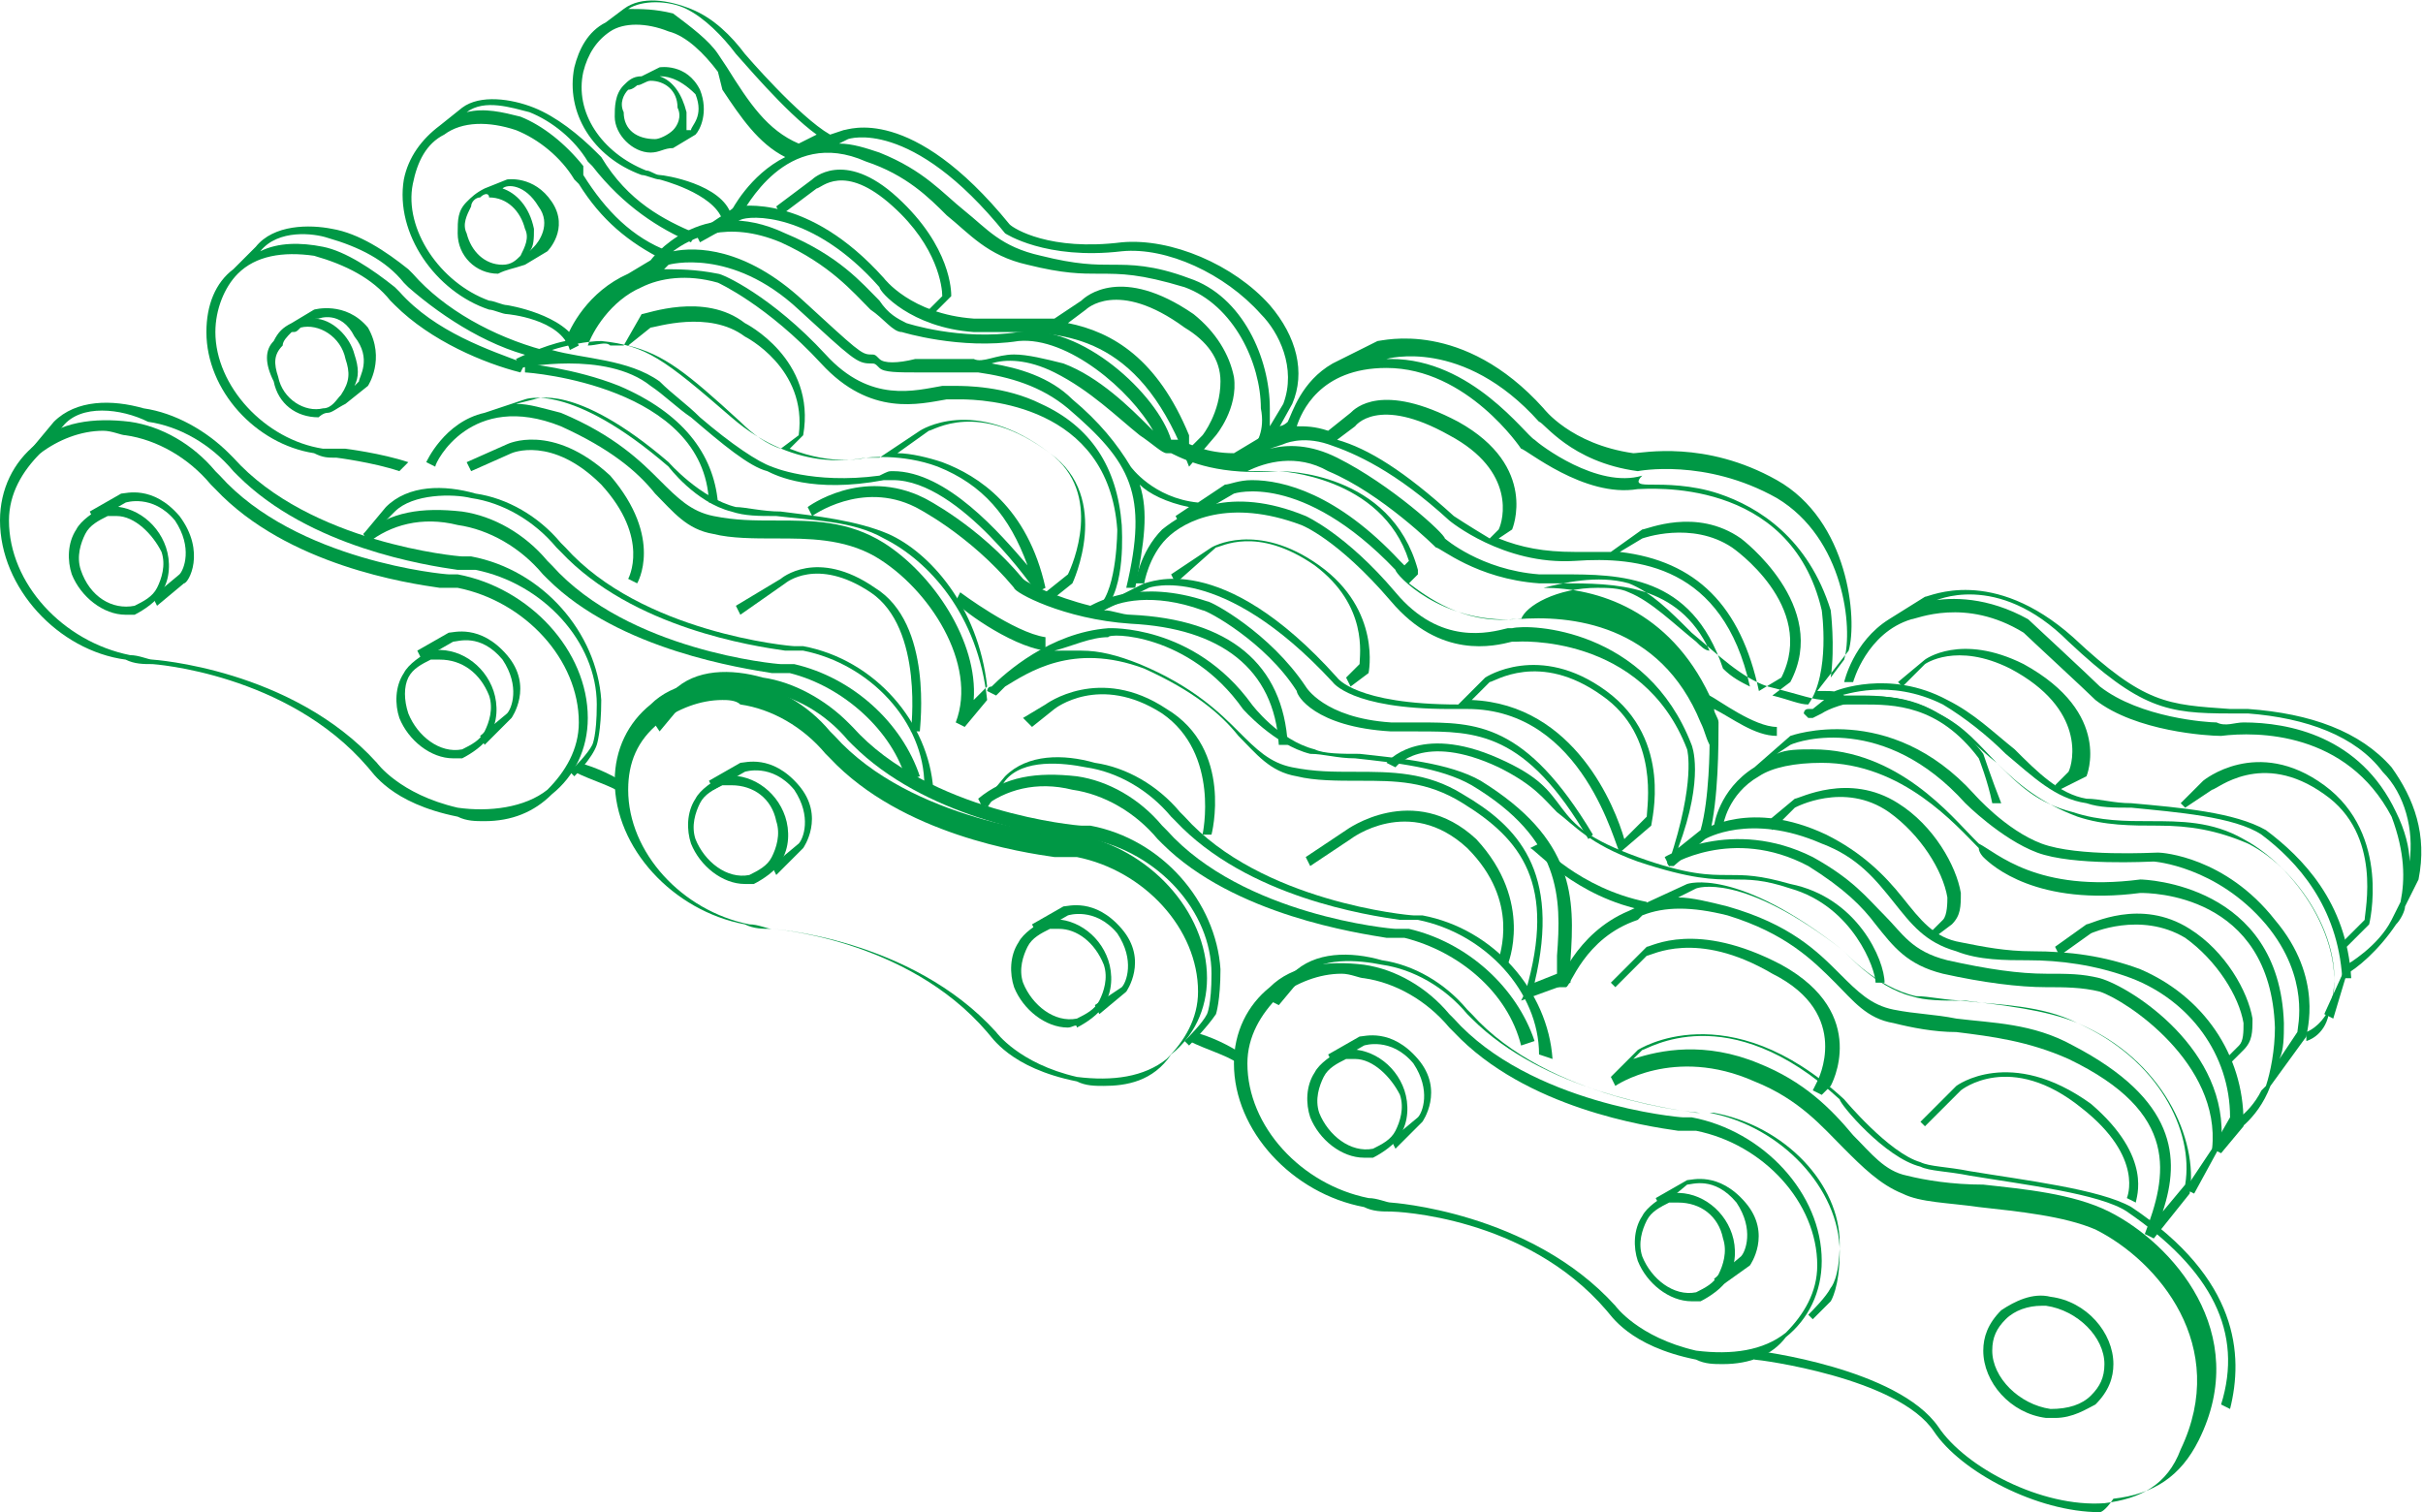 <?xml version="1.0" encoding="utf-8"?>
<!-- Generator: Adobe Illustrator 26.3.1, SVG Export Plug-In . SVG Version: 6.00 Build 0)  -->
<svg version="1.1" id="Livello_1" xmlns="http://www.w3.org/2000/svg" xmlns:xlink="http://www.w3.org/1999/xlink" x="0px" y="0px"
	 viewBox="0 0 54 33.7" style="enable-background:new 0 0 54 33.7;" xml:space="preserve">
<style type="text/css">
	.st0{fill:#009845;}
</style>
<path class="st0" d="M38.4,30.4c-0.2,0-0.4,0-0.6-0.1c-1.5-0.3-1.9-1-2-1.1C34,27.1,31.1,27,31,27c-0.2,0-0.4,0-0.6-0.1
	c-1.6-0.3-2.9-1.7-2.9-3.2c0-0.7,0.3-1.3,0.8-1.7c0.5-0.5,1.3-0.6,2.1-0.5c0.7,0.1,1.4,0.5,1.9,1.1l0,0l0.1,0.1
	c1.7,1.9,5,2.2,5.1,2.2l0.1,0l0,0c0,0,0.1,0,0.1,0c1.6,0.3,2.9,1.7,2.9,3.2c0,0.7-0.3,1.3-0.8,1.7C39.5,30.2,39,30.4,38.4,30.4z
	 M29.9,21.7c-0.5,0-1,0.2-1.4,0.5c-0.4,0.4-0.7,0.9-0.7,1.5c0,1.4,1.2,2.7,2.7,3c0.2,0,0.4,0.1,0.5,0.1c0,0,3.1,0.2,5,2.3
	c0,0,0.5,0.7,1.8,1c0.8,0.1,1.5,0,2-0.4c0.4-0.4,0.7-0.9,0.7-1.5c0-1.4-1.2-2.7-2.7-3c-0.1,0-0.2,0-0.3,0l-0.1,0l0,0
	c-0.7-0.1-3.4-0.5-5-2.2l0,0l-0.1-0.1c-0.5-0.6-1.2-1-1.9-1.1C30.3,21.8,30.1,21.7,29.9,21.7z"/>
<path class="st0" d="M40.4,29.4l-0.1-0.1c0.1-0.1,0.4-0.4,0.5-0.6l0,0l0,0c0,0,0.2-0.2,0.2-1c0-1.3-1.2-2.6-2.8-2.9
	c-0.1,0-0.2,0-0.3,0l-0.1,0l0,0c-0.7-0.1-3.4-0.5-5-2.1l0,0l-0.1-0.1c-0.5-0.6-1.2-1-1.9-1.1c-0.5-0.1-1.4-0.2-1.8,0.3l-0.5,0.6
	l-0.2-0.1l0.5-0.6c0.5-0.5,1.3-0.5,2-0.3c0.7,0.1,1.4,0.5,1.9,1.1l0,0l0.1,0.1c1.7,1.9,5,2.2,5.1,2.2l0.1,0l0,0c0,0,0.1,0,0.1,0
	c1.6,0.3,2.9,1.7,2.9,3.1c0,0.8-0.2,1.1-0.2,1.1C40.8,29,40.4,29.4,40.4,29.4z"/>
<path class="st0" d="M30.4,25.8c-0.5,0-1-0.4-1.2-0.9c-0.1-0.3-0.1-0.7,0.1-1c0.1-0.2,0.4-0.4,0.6-0.5c0.6-0.1,1.2,0.3,1.4,0.9
	c0.1,0.3,0.1,0.7-0.1,1c-0.1,0.2-0.4,0.4-0.6,0.5C30.6,25.8,30.5,25.8,30.4,25.8z M30.2,23.6c-0.1,0-0.1,0-0.2,0
	c-0.2,0.1-0.4,0.2-0.5,0.4c-0.1,0.2-0.2,0.5-0.1,0.8c0.2,0.5,0.7,0.9,1.2,0.8c0.2-0.1,0.4-0.2,0.5-0.4c0.1-0.2,0.2-0.5,0.1-0.8
	C31,24,30.6,23.6,30.2,23.6z"/>
<path class="st0" d="M31.1,25.6L31,25.4l0.6-0.5c0.1-0.1,0.3-0.6-0.1-1.2c-0.5-0.6-1.1-0.4-1.1-0.4l-0.7,0.4l-0.1-0.2l0.7-0.4
	c0.1,0,0.7-0.2,1.3,0.5c0.6,0.7,0.1,1.4,0.1,1.4l0,0L31.1,25.6z"/>
<path class="st0" d="M37.7,29c-0.5,0-1-0.4-1.2-0.9c-0.1-0.3-0.1-0.7,0.1-1c0.1-0.2,0.4-0.4,0.6-0.5c0.6-0.1,1.2,0.3,1.4,0.9
	c0.1,0.3,0.1,0.7-0.1,1c-0.1,0.2-0.4,0.4-0.6,0.5C37.8,29,37.7,29,37.7,29z M37.4,26.8c-0.1,0-0.1,0-0.2,0c-0.2,0.1-0.4,0.2-0.5,0.4
	c-0.1,0.2-0.2,0.5-0.1,0.8c0.2,0.5,0.7,0.9,1.2,0.8l0,0c0.2-0.1,0.4-0.2,0.5-0.4c0.1-0.2,0.2-0.5,0.1-0.8
	C38.3,27.1,37.9,26.8,37.4,26.8z"/>
<path class="st0" d="M38.3,28.7l-0.1-0.2l0.6-0.5c0.1-0.1,0.3-0.6-0.1-1.2c-0.5-0.6-1-0.4-1.1-0.4L37,26.9l-0.1-0.2l0.7-0.4
	c0.1,0,0.7-0.2,1.3,0.5c0.6,0.7,0.1,1.4,0.1,1.4l0,0L38.3,28.7z"/>
<path class="st0" d="M24.6,24.2c-0.2,0-0.4,0-0.6-0.1c-1.5-0.3-1.9-1-2-1.1c-1.8-2.1-4.8-2.3-4.8-2.3c-0.2,0-0.4,0-0.6-0.1
	c-1.6-0.3-2.9-1.7-2.9-3.2c0-0.7,0.3-1.3,0.8-1.7c0.5-0.5,1.3-0.6,2.1-0.5c0.7,0.1,1.4,0.5,1.9,1.1l0,0l0.1,0.1
	c1.7,1.9,5,2.2,5.1,2.2l0.2,0l0,0c0,0,0.1,0,0.1,0c1.6,0.3,2.9,1.7,2.9,3.2c0,0.7-0.3,1.3-0.8,1.7C25.7,24.1,25.1,24.2,24.6,24.2z
	 M16.1,15.6c-0.5,0-1,0.2-1.4,0.5C14.2,16.5,14,17,14,17.6c0,1.4,1.2,2.7,2.7,3c0.2,0,0.4,0.1,0.5,0.1c0,0,3.1,0.2,5,2.3
	c0,0,0.5,0.7,1.8,1c0.8,0.1,1.5,0,2-0.4c0.4-0.4,0.7-0.9,0.7-1.5c0-1.4-1.2-2.7-2.7-3c-0.1,0-0.2,0-0.3,0l-0.2,0l0,0
	c-0.7-0.1-3.4-0.5-5-2.2l0,0l-0.1-0.1c-0.5-0.6-1.2-1-1.9-1.1C16.4,15.6,16.2,15.6,16.1,15.6z"/>
<path class="st0" d="M26.5,23.3l-0.1-0.1c0.1-0.1,0.4-0.4,0.5-0.6l0,0c0,0,0,0,0,0c0,0,0.1-0.2,0.1-0.9c0-1.4-1.2-2.7-2.7-3
	c-0.1,0-0.2,0-0.3,0l-0.1,0l0,0c-0.7-0.1-3.3-0.5-4.9-2.1l0,0l-0.1-0.1c-0.5-0.6-1.2-1-1.9-1.1c-0.5-0.1-1.4-0.2-1.8,0.3l-0.5,0.6
	L14.5,16l0.5-0.6c0.5-0.5,1.3-0.5,2-0.3c0.7,0.1,1.4,0.5,1.9,1l0,0l0.1,0.1c1.7,1.9,5,2.2,5.1,2.2l0.1,0l0,0c0,0,0.1,0,0.1,0
	c1.6,0.3,2.8,1.7,2.9,3.2c0,0.7-0.1,1-0.1,1C26.9,22.9,26.5,23.3,26.5,23.3z"/>
<path class="st0" d="M16.6,19.7c-0.5,0-1-0.4-1.2-0.9c-0.1-0.3-0.1-0.7,0.1-1c0.1-0.2,0.4-0.4,0.6-0.5c0.6-0.1,1.2,0.3,1.4,0.9
	c0.1,0.3,0.1,0.7-0.1,1c-0.1,0.2-0.4,0.4-0.6,0.5l0,0C16.7,19.7,16.7,19.7,16.6,19.7z M16.3,17.5c-0.1,0-0.1,0-0.2,0
	c-0.2,0.1-0.4,0.2-0.5,0.4c-0.1,0.2-0.2,0.5-0.1,0.8c0.2,0.5,0.7,0.9,1.2,0.8c0.2-0.1,0.4-0.2,0.5-0.4c0.1-0.2,0.2-0.5,0.1-0.8
	C17.2,17.8,16.8,17.5,16.3,17.5z"/>
<path class="st0" d="M17.3,19.5l-0.1-0.2l0.6-0.5c0.1-0.1,0.3-0.6-0.1-1.2c-0.5-0.6-1.1-0.4-1.1-0.4l-0.7,0.4l-0.1-0.2l0.7-0.4
	c0.1,0,0.7-0.2,1.3,0.5c0.6,0.7,0.1,1.4,0.1,1.4l0,0L17.3,19.5z"/>
<path class="st0" d="M23.8,22.9c-0.5,0-1-0.4-1.2-0.9c-0.1-0.3-0.1-0.7,0.1-1c0.1-0.2,0.4-0.4,0.6-0.5c0.6-0.1,1.2,0.3,1.4,0.9
	c0.1,0.3,0.1,0.7-0.1,1c-0.1,0.2-0.4,0.4-0.6,0.5l0,0C24,22.8,23.9,22.9,23.8,22.9z M23.6,20.7c-0.1,0-0.1,0-0.2,0
	c-0.2,0.1-0.4,0.2-0.5,0.4c-0.1,0.2-0.2,0.5-0.1,0.8c0.2,0.5,0.7,0.9,1.2,0.8l0,0c0.2-0.1,0.4-0.2,0.5-0.4c0.1-0.2,0.2-0.5,0.1-0.8
	C24.4,21,24,20.7,23.6,20.7z"/>
<path class="st0" d="M24.5,22.6l-0.1-0.2L25,22c0.1-0.1,0.3-0.6-0.1-1.2c-0.5-0.6-1.1-0.4-1.1-0.4l-0.7,0.4l-0.1-0.2l0.7-0.4
	c0.1,0,0.7-0.2,1.3,0.5c0.6,0.7,0.1,1.4,0.1,1.4l0,0L24.5,22.6z"/>
<path class="st0" d="M10.8,18.3c-0.2,0-0.4,0-0.6-0.1c-1.5-0.3-1.9-1-2-1.1c-1.8-2.1-4.8-2.3-4.8-2.3c-0.2,0-0.4,0-0.6-0.1
	C1.3,14.5,0,13.1,0,11.6c0-0.7,0.3-1.3,0.8-1.7c0.5-0.5,1.3-0.6,2.1-0.5c0.7,0.1,1.4,0.5,1.9,1.1l0,0l0.1,0.1c1.7,1.9,5,2.2,5.1,2.2
	l0.1,0l0,0c0,0,0.1,0,0.1,0c1.6,0.3,2.9,1.7,2.9,3.2c0,0.7-0.3,1.3-0.8,1.7C11.9,18.1,11.4,18.3,10.8,18.3z M2.3,9.6
	c-0.5,0-1,0.2-1.4,0.5c-0.4,0.4-0.7,0.9-0.7,1.5c0,1.4,1.2,2.7,2.7,3c0.2,0,0.4,0.1,0.5,0.1c0,0,3.1,0.2,5,2.3c0,0,0.5,0.7,1.8,1
	c0.7,0.1,1.5,0,2-0.4c0.4-0.4,0.7-0.9,0.7-1.5c0-1.4-1.2-2.7-2.7-3c-0.1,0-0.2,0-0.3,0l-0.1,0l0,0c-0.7-0.1-3.4-0.5-5-2.2l0,0
	l-0.1-0.1c-0.5-0.6-1.2-1-1.9-1.1C2.7,9.7,2.5,9.6,2.3,9.6z"/>
<path class="st0" d="M12.8,17.3l-0.1-0.1c0.1-0.1,0.4-0.4,0.5-0.6l0,0c0,0,0,0,0,0c0,0,0.1-0.2,0.1-0.9c0-1.4-1.2-2.7-2.7-3
	c-0.1,0-0.2,0-0.3,0l-0.1,0l0,0c-0.7-0.1-3.3-0.5-4.9-2.1l0,0l-0.1-0.1c-0.5-0.6-1.2-1-1.9-1.1C2.7,9.1,1.8,9,1.4,9.5l-0.5,0.6
	L0.7,10l0.5-0.6c0.5-0.5,1.3-0.5,2-0.3c0.7,0.1,1.4,0.5,1.9,1l0,0l0.1,0.1c1.7,1.9,5,2.2,5.1,2.2l0.1,0l0,0c0,0,0.1,0,0.1,0
	c1.6,0.3,2.8,1.7,2.9,3.2c0,0.7-0.1,1-0.1,1C13.2,16.9,12.8,17.3,12.8,17.3z"/>
<path class="st0" d="M2.8,13.7c-0.5,0-1-0.4-1.2-0.9c-0.1-0.3-0.1-0.7,0.1-1c0.1-0.2,0.4-0.4,0.6-0.5c0.6-0.1,1.2,0.3,1.4,0.9
	c0.1,0.3,0.1,0.7-0.1,1c-0.1,0.2-0.4,0.4-0.6,0.5C3,13.7,2.9,13.7,2.8,13.7z M2.6,11.5c-0.1,0-0.1,0-0.2,0c-0.2,0.1-0.4,0.2-0.5,0.4
	c-0.1,0.2-0.2,0.5-0.1,0.8C2,13.3,2.5,13.6,3,13.5c0.2-0.1,0.4-0.2,0.5-0.4c0.1-0.2,0.2-0.5,0.1-0.8C3.4,11.9,3,11.5,2.6,11.5z"/>
<path class="st0" d="M3.5,13.5l-0.1-0.2L4,12.8c0.1-0.1,0.3-0.6-0.1-1.2c-0.5-0.6-1.1-0.4-1.1-0.4l-0.7,0.4l-0.1-0.2l0.7-0.4
	c0.1,0,0.7-0.2,1.3,0.5C4.6,12.3,4.2,13,4.1,13l0,0L3.5,13.5z"/>
<path class="st0" d="M10.1,16.9c-0.5,0-1-0.4-1.2-0.9c-0.1-0.3-0.1-0.7,0.1-1c0.1-0.2,0.4-0.4,0.6-0.5c0.6-0.1,1.2,0.3,1.4,0.9
	c0.1,0.3,0.1,0.7-0.1,1c-0.1,0.2-0.4,0.4-0.6,0.5C10.2,16.9,10.1,16.9,10.1,16.9z M9.8,14.7c-0.1,0-0.1,0-0.2,0
	c-0.2,0.1-0.4,0.2-0.5,0.4C9,15.3,9,15.6,9.1,15.9c0.2,0.5,0.7,0.9,1.2,0.8c0.2-0.1,0.4-0.2,0.5-0.4c0.1-0.2,0.2-0.5,0.1-0.8
	C10.7,15,10.3,14.7,9.8,14.7z"/>
<path class="st0" d="M10.8,16.6l-0.1-0.2l0.6-0.5c0.1-0.1,0.3-0.6-0.1-1.2c-0.5-0.6-1-0.4-1.1-0.4l-0.7,0.4l-0.1-0.2l0.7-0.4
	c0.1,0,0.7-0.2,1.3,0.5c0.6,0.7,0.1,1.4,0.1,1.4l0,0L10.8,16.6z"/>
<path class="st0" d="M33.9,23.3c-0.3-1.2-1.4-2.1-2.6-2.4c-0.1,0-0.2,0-0.3,0l-0.1,0l0,0c-0.6-0.1-3.4-0.5-5-2.1l0,0l-0.1-0.1
	c-0.5-0.6-1.2-1-1.9-1.1c-0.8-0.2-1.5,0-2,0.4l-0.1-0.2c0.6-0.5,1.3-0.6,2.2-0.5c0.7,0.1,1.4,0.5,1.9,1.1l0,0l0.1,0.1
	c1.7,1.9,5,2.2,5.1,2.2l0.1,0l0,0c0.1,0,0.1,0,0.2,0c1.3,0.3,2.4,1.3,2.8,2.5L33.9,23.3z"/>
<path class="st0" d="M27.6,23.7c-0.3-0.2-0.7-0.3-1.1-0.5l0.1-0.2c0.4,0.1,0.8,0.3,1.1,0.5L27.6,23.7z"/>
<path class="st0" d="M34.3,23.5c0-1.4-1.2-2.7-2.7-3c-0.1,0-0.2,0-0.3,0l-0.1,0l0,0c-0.7-0.1-3.4-0.5-5-2.2l0,0l-0.1-0.1
	c-0.5-0.6-1.2-1-1.9-1.1c-0.5-0.1-1.4-0.2-1.8,0.3L22,18l-0.1-0.1l0.5-0.6c0.5-0.5,1.3-0.5,2-0.3c0.7,0.1,1.4,0.5,1.9,1.1l0,0
	l0.1,0.1c1.7,1.9,5,2.2,5.1,2.2l0.1,0l0,0c0,0,0.1,0,0.1,0c1.6,0.3,2.8,1.7,2.9,3.2L34.3,23.5z"/>
<path class="st0" d="M20.2,17.4c-0.3-1.1-1.4-2.1-2.6-2.4c-0.1,0-0.2,0-0.3,0l-0.1,0l0,0c-0.6-0.1-3.4-0.5-5-2.1l0,0l-0.1-0.1
	c-0.5-0.6-1.2-1-1.9-1.1c-0.8-0.2-1.5,0-2,0.4l-0.1-0.2c0.6-0.5,1.3-0.6,2.2-0.5c0.7,0.1,1.4,0.5,1.9,1.1l0,0l0.1,0.1
	c1.7,1.9,5,2.2,5.1,2.2l0.1,0l0,0c0.1,0,0.1,0,0.2,0c1.3,0.3,2.4,1.3,2.8,2.5L20.2,17.4z"/>
<path class="st0" d="M13.9,17.7c-0.3-0.2-0.7-0.3-1.1-0.5l0.1-0.2c0.4,0.1,0.8,0.3,1.1,0.5L13.9,17.7z"/>
<path class="st0" d="M20.6,17.5c0-1.4-1.2-2.7-2.7-3c-0.1,0-0.2,0-0.3,0l-0.1,0l0,0c-0.7-0.1-3.4-0.5-5-2.2l0,0l-0.1-0.1
	c-0.5-0.6-1.2-1-1.9-1.1C10.1,11,9.2,11,8.8,11.4L8.2,12l-0.1-0.1l0.5-0.6c0.5-0.5,1.3-0.5,2-0.3c0.7,0.1,1.4,0.5,1.9,1.1l0,0
	l0.1,0.1c1.7,1.9,5,2.2,5.1,2.2l0.1,0l0,0c0,0,0.1,0,0.1,0c1.6,0.3,2.8,1.7,2.9,3.2L20.6,17.5z"/>
<path class="st0" d="M46.8,33.7c-1.4,0-3.1-0.9-3.7-1.8c-0.8-1.2-3.9-1.6-4-1.6l0-0.2c0.1,0,3.2,0.4,4.1,1.7
	c0.6,0.9,2.3,1.8,3.7,1.7c0.8-0.1,1.4-0.4,1.7-1.2c1.1-2.3-0.5-4.2-1.9-4.9C46,27.1,45,27,44.1,26.9c-0.7-0.1-1.3-0.1-1.7-0.3
	c-0.5-0.2-0.9-0.6-1.3-1c-0.5-0.5-1-1.1-2-1.5c-1.8-0.8-3.1,0.1-3.1,0.1l-0.1-0.2l0.6-0.6c0,0,2-1.3,4.6,1.1c0,0,1,1.2,1.7,1.4
	c0.2,0.1,0.6,0.1,1.1,0.2c1.2,0.2,2.9,0.4,3.6,0.8c2.4,1.6,2.5,3.3,2.2,4.5l-0.2-0.1c0.5-1.6-0.2-3-2.1-4.3
	c-0.6-0.4-2.3-0.6-3.5-0.8c-0.5-0.1-0.9-0.1-1.1-0.2c-0.8-0.2-1.8-1.4-1.8-1.5c-2.5-2.3-4.3-1.1-4.4-1.1l-0.2,0.2
	c0.6-0.2,1.6-0.4,2.8,0.1c1,0.4,1.6,1,2.1,1.6c0.4,0.4,0.7,0.8,1.2,0.9c0.4,0.1,1,0.2,1.7,0.2c0.9,0.1,2,0.2,2.8,0.6
	c1.4,0.7,3.2,2.7,2,5.1c-0.4,0.8-1,1.2-1.9,1.3C46.9,33.7,46.8,33.7,46.8,33.7z"/>
<path class="st0" d="M45.8,31.6c-0.1,0-0.1,0-0.2,0l0,0c-0.8-0.1-1.4-0.8-1.4-1.5c0-0.3,0.1-0.6,0.4-0.9c0.3-0.2,0.7-0.4,1.1-0.3
	c0.8,0.1,1.4,0.8,1.4,1.5c0,0.3-0.1,0.6-0.4,0.9C46.5,31.4,46.2,31.6,45.8,31.6z M45.5,29.1c-0.3,0-0.6,0.1-0.8,0.3
	c-0.2,0.2-0.3,0.4-0.3,0.7c0,0.6,0.6,1.2,1.3,1.3l0,0c0.4,0,0.7-0.1,0.9-0.3c0.2-0.2,0.3-0.4,0.3-0.7c0-0.6-0.6-1.2-1.3-1.3
	C45.6,29.1,45.6,29.1,45.5,29.1z"/>
<path class="st0" d="M47.6,26.8l-0.2-0.1c0,0,0.4-0.9-1-2c-1.6-1.3-2.7-0.4-2.7-0.4l-0.8,0.8l-0.1-0.1l0.8-0.8c0,0,1.2-0.9,3,0.4
	C48,25.8,47.6,26.7,47.6,26.8z"/>
<path class="st0" d="M40.6,24.4l-0.2-0.1l0.1-0.2c0,0,0.8-1.5-1-2.4c-1.7-1-2.7-0.4-2.8-0.4L36,22l-0.1-0.1l0.8-0.8
	c0.1,0,1.1-0.6,3,0.4c2,1.1,1.1,2.7,1.1,2.7L40.6,24.4z"/>
<path class="st0" d="M33.6,21.5l-0.2-0.1c0-0.1,0.5-1.3-0.7-2.5c-1.3-1.2-2.6-0.2-2.6-0.2l-0.9,0.6l-0.1-0.2l0.9-0.6
	c0,0,1.5-1.1,2.9,0.2C34.2,20.1,33.6,21.5,33.6,21.5z"/>
<path class="st0" d="M27,18.6l-0.2,0c0,0,0.4-1.8-0.9-2.7c-1.4-0.9-2.4-0.1-2.4-0.1L23,16.2L22.8,16l0.5-0.3c0,0,1.2-0.9,2.7,0.1
	C27.5,16.7,27,18.6,27,18.6z"/>
<path class="st0" d="M20.5,16.3l-0.2,0c0,0,0.3-2.3-0.9-3.1c-1.2-0.8-1.9-0.2-1.9-0.2l-1,0.7l-0.1-0.2l1-0.6c0,0,0.8-0.7,2.1,0.2
	C20.8,13.9,20.5,16.2,20.5,16.3z"/>
<path class="st0" d="M14.2,13L14,12.9c0,0,0.5-0.9-0.6-2.1c-1.1-1.1-2-0.7-2-0.7l-0.9,0.4l-0.1-0.2l0.9-0.4c0,0,1-0.5,2.3,0.7
	C14.8,12,14.2,13,14.2,13z"/>
<path class="st0" d="M21.5,16.2l-0.2-0.1c0.5-1.3-0.6-3-1.8-3.7C18.8,12,18,12,17.3,12c-0.5,0-1,0-1.4-0.1c-0.6-0.1-0.9-0.5-1.3-0.9
	c-0.4-0.5-1-1-2.1-1.5c-2-0.8-2.8,0.8-2.8,0.9l-0.2-0.1c0,0,0.4-0.9,1.3-1.1l0,0l0.9-0.3c0,0,1-0.4,3.2,1.5c0,0,0.6,0.8,1.4,1
	c0.3,0.1,0.6,0.1,1,0.1c0.8,0.1,1.7,0.1,2.4,0.5c1,0.5,2.1,1.7,2.3,3.6l0,0L21.5,16.2z M11.5,9c0.3,0,0.6,0.1,1,0.2
	c1.2,0.5,1.8,1.1,2.2,1.5c0.4,0.4,0.7,0.7,1.2,0.8c0.5,0.1,0.9,0.1,1.4,0.1c0.8,0,1.6,0,2.4,0.5c1.1,0.7,2.1,2.2,2,3.5l0.3-0.3
	c-0.2-1.8-1.3-3-2.2-3.4c-0.7-0.3-1.6-0.4-2.4-0.5c-0.4,0-0.8-0.1-1-0.1c-0.8-0.2-1.5-1-1.5-1c-2.1-1.8-3-1.4-3-1.4L11.5,9z"/>
<path class="st0" d="M48,27.6l-0.2-0.1c0.5-1.3,0.8-2.7-1.7-3.9c-0.9-0.4-1.7-0.5-2.5-0.6c-0.5,0-1-0.1-1.4-0.2
	c-0.6-0.1-0.9-0.5-1.3-0.9c-0.5-0.5-1.1-1.1-2.4-1.5c-0.8-0.2-1.4-0.2-1.9,0l-0.1,0.1l0,0C35.3,20.9,35,22,34.9,22L34.7,22
	c0,0,0.4-1.2,1.6-1.7l0,0l1.3-0.6c0,0,1.1-0.4,3.5,1.5c0,0,0.7,0.8,1.5,1c0.3,0.1,0.7,0.1,1.1,0.1c0.9,0.1,1.8,0.1,2.6,0.5
	c1.9,0.8,2.7,2.6,2.5,3.8l0,0L48,27.6z M37.4,20c0.3,0,0.7,0.1,1.1,0.2c1.4,0.4,2,1,2.5,1.5c0.4,0.4,0.7,0.7,1.2,0.8
	c0.5,0.1,0.9,0.1,1.4,0.2c0.8,0.1,1.7,0.1,2.6,0.6c2.3,1.2,2.4,2.5,2,3.7l0.5-0.6c0.2-1.2-0.6-2.8-2.4-3.6c-0.7-0.3-1.7-0.4-2.5-0.5
	c-0.4,0-0.8-0.1-1.1-0.1c-0.9-0.2-1.6-1-1.6-1c-2.3-1.8-3.3-1.4-3.3-1.4L37.4,20C37.3,20,37.4,20,37.4,20z"/>
<path class="st0" d="M33.9,22.3l0.1-0.2c0.7-2.4-0.1-3.4-1.4-4.2c-0.8-0.5-1.5-0.5-2.3-0.5c-0.5,0-1,0-1.4-0.1
	c-0.6-0.1-0.9-0.5-1.3-0.9c-0.4-0.5-1-1-2.1-1.5c-1.6-0.6-2.6,0.1-3.1,0.4c-0.1,0.1-0.2,0.2-0.2,0.2l-0.2-0.1c0,0,0-0.1,0.1-0.1
	c0.3-0.3,1.3-1.2,2.6-1.3c0,0,1.9-0.1,3.2,1.7c0,0,0.6,0.8,1.4,1c0.2,0.1,0.6,0.1,1,0.1c0.9,0.1,2,0.2,2.7,0.6c2.1,1.3,2.1,2.6,2,4
	c0,0.1,0,0.3,0,0.4l0,0.1L33.9,22.3z M24.1,14.5c0.4,0,0.8,0.1,1.3,0.3l0,0c1.2,0.5,1.8,1.1,2.2,1.5c0.4,0.4,0.7,0.7,1.2,0.8
	c0.5,0.1,0.9,0.1,1.4,0.1c0.8,0,1.6,0,2.4,0.5c1.2,0.7,2.2,1.7,1.6,4.2l0.5-0.2c0-0.1,0-0.2,0-0.4c0.1-1.3,0.1-2.6-1.9-3.8
	c-0.7-0.4-1.7-0.5-2.6-0.6c-0.4,0-0.7-0.1-1-0.1c-0.8-0.2-1.5-1-1.5-1c-1.2-1.7-3-1.7-3-1.6c-0.4,0-0.8,0.2-1.2,0.3
	C23.7,14.5,23.9,14.5,24.1,14.5z"/>
<path class="st0" d="M36.7,20.3c-1.6-0.3-2.5-1.4-2.6-1.4l0.2-0.1c0,0,0.9,1,2.4,1.3L36.7,20.3z"/>
<path class="st0" d="M42,21.9l-0.2,0c0-0.3-0.5-1.7-1.9-2.1c-0.6-0.2-0.9-0.2-1.3-0.2c-0.4,0-0.9,0-2.1-0.4
	c-1.1-0.4-1.4-0.8-1.8-1.1c-0.3-0.3-0.5-0.6-1.3-1c-1.7-0.8-2.3,0-2.3,0l-0.2-0.1c0,0,0.7-0.9,2.5-0.1c0.9,0.4,1.1,0.7,1.4,1.1
	c0.3,0.4,0.6,0.7,1.7,1.1c1.1,0.4,1.6,0.4,2,0.4c0.4,0,0.7,0,1.4,0.2C41.4,20,42,21.4,42,21.9z"/>
<path class="st0" d="M48.9,26.6l-0.2-0.1l0.6-0.9c0.2-1.9-1.9-3.3-2.5-3.5C46.4,22,46,22,45.6,22c-0.6,0-1.4-0.1-2.3-0.3
	c-0.8-0.2-1.1-0.6-1.5-1.1c-0.3-0.4-0.7-0.8-1.5-1.3c-1.7-0.9-3.1,0-3.1,0l-0.1-0.2c0,0,1.5-0.9,3.3,0c0.9,0.5,1.2,0.9,1.6,1.3
	c0.4,0.4,0.6,0.8,1.4,1c0.9,0.2,1.6,0.3,2.2,0.3c0.5,0,0.8,0,1.2,0.1c0.7,0.2,2.9,1.6,2.7,3.7l0,0L48.9,26.6z"/>
<path class="st0" d="M49.5,25.7l-0.2-0.1l0.4-0.7c0-1.4-0.9-2.6-2.2-3.1c-0.8-0.3-1.6-0.4-2.3-0.4c-0.5,0-1.1,0-1.6-0.2
	c-0.7-0.2-1-0.6-1.4-1.1c-0.4-0.5-0.8-1-1.6-1.3C39,18.1,38,18.7,38,18.7l-0.7,0.6c0,0-0.1,0-0.1,0c0,0-0.1-0.1,0-0.1
	c0.6-1.8,0.4-2.5,0.4-2.5c-1-2.6-3.8-2.4-3.8-2.4c0,0-0.1,0-0.1,0c-0.4,0.1-1.6,0.4-2.7-0.9C29.8,12,29,11.7,29,11.7
	c-1.6-0.6-2.6-0.1-3,0.3c-0.4,0.4-0.5,1-0.5,1l-0.2,0c0,0,0.1-0.7,0.6-1.2c0.5-0.4,1.5-1,3.2-0.3c0,0,0.9,0.4,2,1.7
	c1,1.2,2.1,0.9,2.5,0.8c0,0,0.1,0,0.1,0c0.4-0.1,3,0,4,2.6c0,0,0.3,0.7-0.3,2.3l0.5-0.4c0.1,0,1.1-0.7,2.8,0.1
	c0.8,0.4,1.3,0.9,1.7,1.4c0.4,0.5,0.7,0.9,1.3,1c0.5,0.1,1,0.2,1.6,0.2c0.8,0,1.6,0.1,2.4,0.4c1.4,0.6,2.3,1.9,2.3,3.4
	c0,0,0,0,0,0.1L49.5,25.7z"/>
<path class="st0" d="M49.7,25.3l-0.1-0.2c0,0,0.5-0.2,0.8-0.8l0,0l0.1-0.1c0.1-0.3,0.2-0.8,0.2-1.3c-0.1-3-2.8-3-3-3c0,0,0,0,0,0
	c-2.3,0.3-3.3-0.6-3.5-0.8c0,0-0.1-0.1-0.1-0.2c-0.5-0.5-1.7-1.9-3.5-1.9c-0.6,0-1.1,0.1-1.4,0.3l0,0l0,0c-0.7,0.4-0.8,1.1-0.8,1.1
	l-0.2,0c0,0,0.1-0.8,0.9-1.3v0l0.8-0.7c0,0,2.2-0.8,4.1,1.3c0,0,0.7,0.8,1.5,1.1c0.8,0.3,2.5,0.2,2.6,0.2c0.1,0,1.5,0.1,2.6,1.5
	c1.1,1.3,0.7,2.5,0.7,2.6l0,0l-0.8,1.1C50.3,25,49.7,25.3,49.7,25.3z M47.7,19.6c0.1,0,3.1,0.1,3.2,3.2c0,0.3,0,0.6-0.1,0.8l0.4-0.6
	c0-0.1,0.3-1.2-0.7-2.4c-1.1-1.3-2.5-1.4-2.5-1.4c-0.1,0-1.8,0.1-2.6-0.2c-0.8-0.3-1.6-1.1-1.6-1.1c-1.8-2-3.7-1.4-3.9-1.3l-0.3,0.2
	c0.2-0.1,0.5-0.1,0.8-0.1c1.9,0,3.1,1.5,3.6,2c0.1,0.1,0.1,0.1,0.1,0.1C44.5,19,45.4,19.9,47.7,19.6C47.7,19.6,47.7,19.6,47.7,19.6z
	 M49.7,23.7l-0.1-0.1l0.3-0.3c0.1-0.1,0.1-0.3,0.1-0.5c-0.1-0.6-0.6-1.4-1.3-1.9c-1-0.6-2.1-0.1-2.1-0.1l-0.7,0.5l-0.1-0.2l0.7-0.5
	c0.1,0,1.2-0.6,2.3,0.1c0.8,0.5,1.3,1.4,1.4,2c0,0.3,0,0.5-0.2,0.7L49.7,23.7z M43.1,20.9L43,20.8l0.3-0.3c0.1-0.1,0.1-0.4,0.1-0.5
	c-0.1-0.6-0.6-1.4-1.3-1.9C41.1,17.4,40,18,40,18l-0.5,0.5l-0.1-0.2l0.6-0.5c0.1,0,1.2-0.6,2.3,0.1c0.8,0.5,1.3,1.4,1.4,2
	c0,0.3,0,0.5-0.2,0.7L43.1,20.9z"/>
<path class="st0" d="M51.4,23.2L51.4,23c0,0,0.3-0.1,0.5-0.5c0.5-1.3-0.6-3.1-1.8-3.7c-0.7-0.3-1.3-0.4-2-0.4c-0.6,0-1.2,0-1.8-0.2
	c-0.8-0.3-1.3-0.7-1.8-1.2c-0.4-0.3-0.7-0.7-1.3-1c-1.1-0.7-2.3-0.3-2.6-0.1L40.4,16c0,0-0.1,0-0.1,0c0,0-0.1-0.1-0.1-0.1v0
	c0,0,0-0.1,0.1-0.1c0,0,0,0,0.1,0l0.5-0.4c0,0,0,0,0,0c0,0,1.2-0.5,2.5,0.2c0.6,0.3,1,0.7,1.5,1.1c0.5,0.5,1,1,1.6,1.1
	c0.3,0,0.6,0.1,1,0.1c1.1,0.1,2.3,0.2,3,0.6c0.8,0.6,1.8,1.6,1.9,3.3l-0.2,0c-0.1-1.6-1-2.6-1.8-3.2c-0.6-0.4-1.9-0.5-2.9-0.6
	c-0.4,0-0.7,0-1-0.1c-0.7-0.1-1.2-0.6-1.8-1.1c-0.4-0.4-0.9-0.8-1.4-1.1c-1.2-0.6-2.2-0.2-2.3-0.2l-0.1,0.1c0.6-0.1,1.5-0.2,2.3,0.3
	c0.6,0.3,0.9,0.7,1.3,1.1c0.5,0.5,0.9,0.9,1.7,1.1c0.6,0.2,1.2,0.2,1.7,0.2c0.7,0,1.4,0,2.1,0.4c1.3,0.7,2.4,2.5,1.9,3.9
	C51.8,23.1,51.4,23.2,51.4,23.2z"/>
<path class="st0" d="M52,22.7l-0.2-0.1l0.5-1.1l0,0c0,0,0.7-0.4,1-1l0,0l0.2-0.4c0.1-0.5,0.1-1.1-0.2-1.9c-1-1.9-3-1.9-3.8-1.8
	c-0.3,0-1.9-0.1-2.8-0.8c-0.2-0.2-1.5-1.4-1.6-1.5c-1.3-0.8-2.4-0.3-2.5-0.3c-1,0.3-1.3,1.4-1.3,1.4l-0.2,0c0,0,0.2-0.9,1-1.4l0,0
	l0.8-0.5c0.1,0,1.5-0.7,3.3,0.9c1.6,1.5,2.1,1.5,3.5,1.6c0.1,0,0.3,0,0.4,0c1.4,0.1,2.5,0.5,3.2,1.3c0.5,0.7,0.8,1.5,0.6,2.5
	l-0.3,0.6c0,0.1-0.1,0.3-0.2,0.4l0,0c-0.4,0.6-0.9,1-1.1,1.1L52,22.7z M50,16.1c1,0,2.6,0.3,3.4,2c0.2,0.4,0.3,0.8,0.3,1.1
	c0.1-0.7-0.1-1.5-0.6-2c-0.6-0.8-1.7-1.2-3-1.3c-0.1,0-0.3,0-0.4,0c-1.4,0-2-0.1-3.6-1.6c-1.6-1.6-3-0.9-3-0.9l-0.1,0
	c0.5-0.1,1.3-0.1,2.2,0.4c0,0,1.4,1.3,1.6,1.5c0.9,0.7,2.4,0.8,2.6,0.8C49.6,16.2,49.8,16.1,50,16.1z M52.3,21.1L52.2,21l0.5-0.5
	c0-0.2,0.4-1.9-0.9-2.8c-1.4-1-2.4-0.1-2.5-0.1L48.7,18l-0.1-0.1l0.5-0.5c0,0,1.2-1,2.7,0.1c1.5,1.1,1,3.1,1,3.1l0,0L52.3,21.1z
	 M35.4,18.7c-1.4-2.4-2.5-2.4-3.8-2.4c-0.2,0-0.4,0-0.6,0c-1.7-0.1-2.1-0.8-2.1-0.9c-0.7-1.1-2-1.8-2.1-1.8c-1.1-0.4-1.9-0.2-2.2,0
	c0.2,0,0.4,0.1,0.6,0.1c2.2,0.1,3.4,1.1,3.5,2.9l-0.2,0c-0.1-1.7-1.3-2.6-3.3-2.7c-1.5-0.1-2.6-0.7-2.6-0.8l0,0
	c-1-1.2-2.2-1.8-2.2-1.8c-1.2-0.6-2.3,0.2-2.3,0.2L18,11.3c0,0,1.2-0.9,2.6-0.2c0,0,1.2,0.6,2.2,1.8c0.1,0.1,0.7,0.4,1.5,0.6
	c0.2-0.1,1.1-0.6,2.6-0.1c0.1,0,1.4,0.7,2.2,1.9c0,0,0.4,0.7,1.9,0.8c0.2,0,0.4,0,0.6,0c1.3,0,2.4,0,3.9,2.5L35.4,18.7z M45.9,17.6
	l-0.1-0.1l0.3-0.3c0.1-0.2,0.4-1.4-1.3-2.3c-1.2-0.6-1.9-0.1-1.9-0.1l-0.5,0.5l-0.1-0.1l0.6-0.5c0,0,0.8-0.6,2.2,0.1
	c2,1.1,1.4,2.5,1.4,2.5l0,0L45.9,17.6z M23.3,14.5c-0.8-0.1-2-1-2-1.1l0.1-0.2c0,0,1.2,0.9,1.9,1L23.3,14.5z"/>
<path class="st0" d="M36.1,19C36.1,19,36,19,36.1,19C36,19,36,18.9,36.1,19c-0.1-0.1-0.8-3.2-3.4-3.2c0,0-0.1,0-0.1,0
	c-0.1,0-0.2,0-0.3,0c-2.2,0-2.6-0.6-2.6-0.6c-2.5-2.7-4.1-2.1-4.1-2.1l-1.2,0.6c0,0-0.1,0-0.1,0c0,0,0-0.1,0-0.1l1.2-0.6
	c0.1,0,1.7-0.8,4.3,2.1c0,0,0.4,0.6,2.7,0.6l0.6-0.6c0,0,1.2-0.8,2.7,0.3c1.5,1.1,1,2.9,1,3c0,0,0,0,0,0L36.1,19
	C36.1,19,36.1,19,36.1,19z M32.8,15.6c2.3,0.1,3.2,2.4,3.4,3.1l0.5-0.5c0-0.2,0.3-1.8-1-2.7c-1.4-1-2.4-0.3-2.5-0.3L32.8,15.6z"/>
<path class="st0" d="M38.1,18.6l-0.2-0.1c0.2-0.7,0.2-1.9,0.2-1.9c-0.1-0.2-0.1-0.3-0.2-0.5c0,0,0,0,0,0l0,0
	c-0.9-2.2-2.9-2.4-4.1-2.3c-1.7,0.1-2.7-1-2.7-1.1C29,10.5,27.5,11,27.5,11l-1.2,0.7l-0.1-0.2l0.3-0.2c-0.5-0.1-0.9-0.3-1.1-0.5
	c0.2,0.6,0.1,1.3-0.1,2.3l-0.2,0c0.5-2.1,0.1-2.8-1.3-4c-0.6-0.5-1.3-0.7-2-0.8c0,0,0,0,0,0l0,0c-0.5,0-1,0-1.3,0
	c-0.5,0-0.8,0-0.9-0.1c-0.1-0.1-0.1-0.1-0.2-0.1C19.1,8.1,19,8,17.8,6.9c-1.5-1.4-2.9-1-2.9-1L14.8,6c0.3,0,0.7,0,1.2,0.1
	c0.1,0,1.2,0.5,2.4,1.8c1,1.1,2,0.8,2.6,0.7c0.1,0,0.2,0,0.3,0c0.2,0,1.1,0,1.9,0.4c1.1,0.5,1.7,1.4,1.8,2.7c0,0.1,0.1,1.4-0.4,1.9
	l-0.1-0.1c0.4-0.4,0.4-1.7,0.4-1.7c-0.2-2.8-3-2.9-3.5-2.9c-0.1,0-0.1,0-0.3,0c-0.6,0.1-1.7,0.4-2.8-0.8c-1.2-1.3-2.3-1.8-2.3-1.8
	c-0.7-0.2-1.3-0.1-1.7,0.1l0,0l0,0c-0.7,0.3-1.1,1-1.2,1.3c0.2,0,0.4-0.1,0.5,0c0.1,0,0.2,0,0.3,0L14.3,7c0.1,0,1.4-0.5,2.3,0.2l0,0
	c0,0,1.6,0.8,1.3,2.5l0,0L17.6,10c1,0.4,1.7,0.2,1.7,0.2c0,0,0.1,0,0.3,0l0,0l0.9-0.6c0,0,1.2-0.8,2.9,0.5c1.4,1,0.5,2.9,0.5,2.9
	l0,0l-0.5,0.4l-0.1-0.2l0.5-0.4c0.1-0.2,0.8-1.8-0.4-2.7c-1.6-1.2-2.6-0.5-2.7-0.5L20,10.1c0.3,0,0.7,0.1,1,0.2
	c0.8,0.3,1.9,1,2.3,2.8l-0.2,0.1c0,0-1.7-2.5-3.2-2.5c-0.1,0-0.2,0-0.2,0l0-0.1l0,0.1c-1.6,0.3-2.4-0.1-2.6-0.2
	c-0.4-0.1-1-0.6-1.7-1.2c-0.3-0.2-0.6-0.5-0.9-0.7c-1-0.8-2.9-0.4-2.9-0.4l-0.1-0.2c0,0,0.6-0.3,1.1-0.4c0.1-0.3,0.5-1.1,1.4-1.5
	l0,0l0.5-0.3l0,0c0,0,1.1-1.5,3-0.6c1.2,0.5,1.7,1.1,2.1,1.5c0.2,0.3,0.4,0.4,0.6,0.5c0,0,1.2,0.4,2.5,0.2c1.4-0.2,3.1,1.4,3.4,2.4
	c0,0,0.1,0,0.1,0c0,0,0.1,0,0.1,0c0.2,0.1,0.6,0.3,1.2,0.3l0,0l1-0.6c0,0,0.1,0,0.2-0.1c0.1-0.2,0.3-0.9,1-1.3l0,0l1-0.5
	c0.1,0,1.9-0.5,3.7,1.5c0,0,0.6,0.8,2,1c0.2,0,1.6-0.3,3.2,0.6c1.6,0.9,1.8,3.1,1.6,3.8l0,0l-0.7,0.9c0.1,0,0.1,0,0.2,0
	c0.1,0,0.3,0,0.4,0.1c0.1,0,0.2,0,0.4,0c0.7,0,1.8,0.1,2.7,1.3c0,0,0.2,0.6,0.4,1.1l-0.2,0c-0.1-0.5-0.3-1-0.3-1
	c-0.9-1.2-1.9-1.2-2.6-1.2c-0.2,0-0.3,0-0.4,0c-0.2,0-0.3-0.1-0.4-0.1c-0.3,0-0.5-0.1-1.3-0.3c-0.6-0.2-1.1-0.7-1.7-1.2
	c-0.5-0.5-0.9-0.9-1.4-1.1c-0.7-0.2-1.5,0-1.9,0.1c1.2,0,2.8,0.5,3.7,2.4c0.2,0.1,1,0.7,1.5,0.7l0,0.2c-0.5,0-1-0.4-1.4-0.6
	c0,0.1,0.1,0.2,0.1,0.3C38.3,16.6,38.3,17.8,38.1,18.6z M39.5,15.5c0.4,0.1,0.6,0.2,0.8,0.2c0.5-0.7,0.3-2.1,0.3-2.1
	c-0.7-3-3.9-2.7-4.1-2.7c-1.2,0.2-2.5-0.9-2.6-0.9l0,0c0,0-1.2-1.8-3-1.8c-1.5,0-1.9,1-2,1.3c0.2,0,0.4,0,0.7,0.1l0.5-0.4
	c0.1-0.1,0.7-0.7,2.4,0.2c1.8,1,1.2,2.4,1.2,2.4l0,0L33.4,12c0.5,0.2,1,0.3,1.7,0.3c0.3,0,0.5,0,0.8,0l0.7-0.5
	c0.1,0,1.2-0.5,2.2,0.2c0,0,2,1.5,1.1,3.2l0,0L39.5,15.5z M39.2,15.4C39.2,15.4,39.2,15.4,39.2,15.4l0.5-0.3
	c0.8-1.6-1.1-2.9-1.1-2.9c-0.9-0.6-2-0.2-2-0.2l-0.5,0.3C37.8,12.5,38.8,13.5,39.2,15.4L39.2,15.4z M38.4,14.9
	c0.2,0.2,0.4,0.3,0.6,0.4c-0.6-2.7-2.5-2.9-3.9-2.8c-1.6,0.1-2.8-0.9-2.8-0.9c-1.2-1.1-2.1-1.5-2.7-1.7l0,0l0,0c-0.6-0.2-1,0-1,0
	L28.3,10c0.4-0.1,0.9-0.1,1.5,0.2c1.2,0.6,2.4,1.7,2.4,1.8c0,0,0.8,0.7,2.1,0.8c0.2,0,0.3,0,0.5,0C36.1,12.8,37.7,12.8,38.4,14.9z
	 M36.8,10.8c0.3,0,0.9,0,1.5,0.2c0.9,0.3,2,1,2.5,2.6c0,0,0.1,0.8,0,1.5l0.3-0.4c0.2-0.7,0-2.7-1.5-3.6c-1.6-0.9-3.1-0.6-3.1-0.6
	l0,0l0,0c-1.5-0.2-2.1-1.1-2.2-1.1c-1.7-1.9-3.4-1.4-3.4-1.4l-0.1,0c0.1,0,0.1,0,0.2,0c1.8,0,3,1.7,3.2,1.8c0.1,0.1,1.4,1.1,2.4,0.8
	C36.4,10.8,36.6,10.8,36.8,10.8z M35.6,13.1c0.2,0,0.5,0,0.7,0.1c0.5,0.2,1,0.7,1.5,1.1c0.1,0.1,0.2,0.2,0.3,0.2
	C37.4,13,36,13,34.8,13c-0.2,0-0.3,0-0.5,0c-1.4-0.1-2.2-0.8-2.3-0.8c0,0-1.2-1.2-2.4-1.7c-0.7-0.4-1.4-0.2-1.8,0c0.2,0,0.4,0,0.7,0
	l0,0c0.1,0,2.5,0,3.1,2.2l0,0.1l-0.2,0.2c0.4,0.3,1.2,0.9,2.3,0.8c0,0,0.1,0,0.2,0l0,0C34,13.5,34.7,13.1,35.6,13.1z M27.9,10.7
	c0.7,0,1.9,0.3,3.3,1.8c0,0,0,0,0.1,0.1l0.1-0.1c-0.6-1.9-2.9-2-2.9-2c-1.3,0.1-2-0.2-2.4-0.4c0,0-0.1,0-0.1,0
	c-0.1,0-0.3-0.2-0.6-0.4c-0.5-0.4-1.1-1-1.9-1.4c-0.6-0.3-1.1-0.3-1.4-0.2c0.6,0.1,1.3,0.3,1.8,0.8c0.6,0.5,1,1,1.3,1.5l0,0
	c0,0,0.5,0.7,1.5,0.8l0.6-0.4C27.4,10.8,27.6,10.7,27.9,10.7z M19.9,10.5c1.2,0,2.4,1.4,3,2.1c-0.4-1.1-1-1.8-2-2.2
	c-0.8-0.3-1.6-0.2-1.6-0.2c-0.1,0-1.5,0.4-3-0.9c-1.5-1.3-1.9-1.6-2.9-1.7c-0.3,0-0.8,0.1-1.1,0.2C13,8,14,8,14.7,8.5
	C15,8.8,15.3,9,15.6,9.3c0.7,0.6,1.3,1,1.6,1.1l0,0c0,0,0.9,0.4,2.4,0.2C19.8,10.5,19.8,10.5,19.9,10.5z M29.8,9.8
	c0.7,0.2,1.5,0.7,2.6,1.7c0,0,0.3,0.2,0.8,0.5l0.2-0.2c0.1-0.2,0.4-1.3-1.1-2.1c-1.6-0.9-2.1-0.2-2.1-0.2l0,0L29.8,9.8z M14,7.7
	c0.8,0.2,1.3,0.6,2.5,1.7c0.3,0.3,0.6,0.5,0.9,0.6l0,0l0.4-0.3c0.2-1.5-1.2-2.2-1.2-2.2c-0.8-0.6-2-0.2-2.1-0.2L14,7.7z M22.6,7.9
	c0.3,0,0.7,0.1,1.1,0.2c0.8,0.3,1.5,1,1.9,1.4c0,0,0.1,0.1,0.1,0.1c-0.5-0.9-1.9-2.1-3-2c-1.3,0.2-2.6-0.2-2.6-0.2
	c-0.2,0-0.4-0.3-0.7-0.5c-0.4-0.4-0.9-1-2-1.5c-1.2-0.5-2-0.1-2.4,0.2c0.5-0.1,1.6-0.1,2.9,1.1c1.2,1.1,1.3,1.2,1.5,1.2
	c0.1,0,0.1,0,0.2,0.1c0.1,0.1,0.4,0.1,0.8,0c0.4,0,0.8,0,1.3,0C21.9,8.1,22.2,7.9,22.6,7.9z M30.1,15.3l-0.1-0.2l0.3-0.3
	c0-0.2,0.2-1.3-1-2.2c-1.3-0.9-2.1-0.4-2.2-0.4L26.2,13l-0.1-0.2l0.9-0.6c0,0,1-0.6,2.4,0.4c1.4,1,1.1,2.4,1.1,2.4l0,0L30.1,15.3z"
	/>
<path class="st0" d="M26.5,10.4C26.5,10.4,26.5,10.4,26.5,10.4C26.4,10.3,26.4,10.3,26.5,10.4l-0.2-0.5c-1.1-2.5-2.7-2.5-4-2.5
	c-0.2,0-0.4,0-0.6,0c-1.4-0.1-2.1-0.9-2.1-1c-1.5-1.7-2.9-1.6-3.1-1.5l-0.9,0.5l-0.1-0.2l0.9-0.6c0,0,0,0,0,0c0.1,0,1.6-0.3,3.3,1.6
	c0,0,0.6,0.8,2,0.9c0.2,0,0.4,0,0.6,0c0.4,0,0.8,0,1.2,0l0.6-0.4c0.1-0.1,0.9-0.8,2.5,0.3c0.5,0.4,0.8,0.9,0.9,1.4
	c0.1,0.7-0.4,1.3-0.4,1.3L26.5,10.4C26.6,10.3,26.5,10.4,26.5,10.4z M23.8,7.2c1,0.2,2,0.8,2.7,2.5c0,0,0,0,0,0l0,0.3l0.3-0.3
	c0,0,0.4-0.5,0.4-1.2c0-0.5-0.3-0.9-0.8-1.2c-1.5-1.1-2.2-0.4-2.2-0.4c0,0,0,0,0,0L23.8,7.2z"/>
<path class="st0" d="M15.8,11.2c-0.1-2.6-4-2.9-4.1-2.9l0-0.2c0,0,1.1,0.1,2.1,0.5c1.4,0.6,2.1,1.5,2.2,2.6L15.8,11.2z M8.9,10.5
	c-0.6-0.2-1.4-0.3-1.4-0.3c-0.2,0-0.3,0-0.5-0.1C5.7,9.9,4.6,8.7,4.6,7.4c0-0.6,0.2-1.1,0.6-1.4l0,0l0.5-0.5C6.1,5,6.9,5,7.4,5.1
	C8,5.2,8.6,5.6,9.1,6l0,0l0.1,0.1c0.7,0.8,1.8,1.4,2.9,1.7L12.1,8C11,7.8,9.9,7.1,9.1,6.4l0,0L9,6.3c-0.4-0.5-1-0.8-1.7-1
	C7,5.2,6.2,5.1,5.8,5.6L5.8,5.6c0.4-0.2,0.9-0.2,1.4-0.1C7.7,5.6,8.3,6,8.8,6.4l0,0l0.1,0.1c0.8,0.9,2,1.3,2.8,1.6l-0.1,0.2
	c-0.8-0.2-2-0.7-2.8-1.5l0,0L8.7,6.7c-0.4-0.5-1-0.8-1.7-1c-0.7-0.1-1.3,0-1.7,0.4C5,6.4,4.8,6.9,4.8,7.4c0,1.2,1.1,2.4,2.4,2.6
	c0.2,0,0.3,0,0.5,0c0,0,0.8,0.1,1.4,0.3L8.9,10.5z M27.9,10.2L27.9,10c0.1-0.1,0.3-0.4,0.2-0.9c0-1-0.6-2.3-1.7-2.7
	c-1-0.3-1.4-0.3-1.9-0.3c-0.4,0-0.8,0-1.6-0.2c-0.9-0.2-1.3-0.7-1.8-1.1c-0.4-0.4-0.9-0.9-1.8-1.2c-1.8-0.8-2.7,1.1-2.8,1.2
	l-0.2-0.1c0,0,0.4-0.8,1.2-1.2c-0.6-0.3-1-0.9-1.4-1.5v0L16,1.6c-0.3-0.4-0.7-0.8-1.1-0.9c-0.5-0.2-1-0.2-1.3,0
	c-0.3,0.2-0.5,0.5-0.6,0.9c-0.2,0.9,0.4,1.8,1.4,2.2c0.1,0,0.2,0.1,0.3,0.1c0.1,0,1.4,0.2,1.6,0.9l-0.2,0.1C15.9,4.3,14.7,4,14.7,4
	c-0.1,0-0.3-0.1-0.4-0.1c-1.1-0.4-1.7-1.4-1.5-2.4c0.1-0.4,0.3-0.8,0.7-1l0,0l0.4-0.3c0.4-0.3,1-0.2,1.5,0c0.5,0.2,0.9,0.6,1.2,1
	c0,0,1.2,1.4,1.9,1.8l0.3-0.1c0.1,0,1.5-0.6,3.7,2.1c0.1,0.1,0.9,0.6,2.5,0.4c1.1-0.1,2.5,0.5,3.3,1.4c0.6,0.7,0.8,1.5,0.5,2.2
	l-0.5,0.9l-0.1,0C28.1,10.1,28.1,10.2,27.9,10.2z M24.8,5.9c0.4,0,0.9,0,1.7,0.3c1.2,0.4,1.8,1.8,1.8,2.9c0,0.1,0,0.3,0,0.4L28.6,9
	c0.3-0.8-0.1-1.6-0.5-2c-0.8-0.9-2.1-1.5-3.1-1.4c-1.7,0.2-2.6-0.4-2.6-0.4c-2.1-2.6-3.5-2.1-3.5-2.1l-0.2,0.1
	c0.3,0,0.6,0.1,0.9,0.2c1,0.4,1.4,0.9,1.9,1.3c0.5,0.4,0.8,0.8,1.7,1c0.8,0.2,1.2,0.2,1.6,0.2C24.6,5.9,24.7,5.9,24.8,5.9z M16,1.2
	l0.2,0.3c0.5,0.8,0.9,1.4,1.6,1.7l0.4-0.2c-0.7-0.5-1.7-1.7-1.8-1.8c-0.3-0.4-0.7-0.8-1.1-1c-0.4-0.2-1-0.2-1.3,0c0.3,0,0.6,0,1,0.1
	C15.4,0.6,15.8,0.9,16,1.2L16,1.2z M7.1,9.3c-0.5,0-0.9-0.3-1-0.8C5.9,8.1,5.9,7.8,6.1,7.6c0.1-0.2,0.2-0.3,0.4-0.4L7,6.9
	c0,0,0.7-0.2,1.2,0.4C8.6,8,8.2,8.6,8.2,8.6l0,0L7.7,9l0,0C7.5,9.1,7.4,9.2,7.3,9.2l0,0C7.2,9.2,7.1,9.3,7.1,9.3z M6.5,7.4
	C6.4,7.5,6.3,7.6,6.3,7.7C6.1,7.9,6.1,8.1,6.2,8.4c0.1,0.5,0.6,0.8,1,0.7l0,0c0.2,0,0.3-0.2,0.4-0.3C7.8,8.5,7.8,8.3,7.7,8
	c-0.1-0.5-0.6-0.8-1-0.7C6.6,7.4,6.6,7.4,6.5,7.4L6.5,7.4L6.5,7.4z M7,7.1c0.4,0,0.8,0.4,0.9,0.8C8,8.2,8,8.4,7.9,8.6l0.1-0.1
	c0-0.1,0.3-0.5-0.1-1C7.6,6.9,7.1,7.1,7.1,7.1L7,7.1z M12.7,7.8C12.5,7.1,11.3,7,11.3,7c-0.1,0-0.3-0.1-0.4-0.1C9.7,6.5,8.8,5.2,9,4
	c0.1-0.5,0.4-0.9,0.8-1.2l0,0l0.5-0.4c0.4-0.3,1.1-0.2,1.6,0c0.5,0.2,1,0.6,1.4,1l0,0l0.1,0.1c0.6,1,1.4,1.4,2.1,1.7l-0.1,0.2
	c-0.7-0.3-1.5-0.8-2.2-1.7l0,0l-0.1-0.1c-0.3-0.5-0.8-0.9-1.3-1.1c-0.4-0.1-1-0.3-1.4,0l0,0c0.4-0.1,0.8,0,1.2,0.1
	c0.5,0.2,1,0.6,1.4,1.1l0,0L13,3.9c0.5,0.8,1.1,1.4,1.9,1.7l-0.1,0.2c-0.8-0.4-1.4-0.9-1.9-1.7l0,0L12.8,4c-0.3-0.5-0.8-0.9-1.3-1.1
	C10.9,2.7,10.3,2.7,9.9,3C9.5,3.2,9.3,3.6,9.2,4.1c-0.2,1,0.6,2.2,1.7,2.6c0.1,0,0.3,0.1,0.4,0.1c0,0,1.3,0.2,1.6,0.9L12.7,7.8z
	 M20.7,7.1L20.6,7L21,6.6c0-0.2-0.1-1.1-1.1-2c-1.1-1-1.6-0.4-1.7-0.4l-0.8,0.6l-0.1-0.2l0.8-0.6c0,0,0.7-0.7,1.9,0.4
	c1.2,1.1,1.2,2.1,1.2,2.2v0L20.7,7.1z M11.1,6.1c-0.5,0-0.9-0.4-0.9-0.9c0-0.3,0-0.5,0.2-0.7c0.1-0.1,0.2-0.2,0.4-0.3l0.5-0.2
	c0,0,0.6-0.1,1,0.5c0.4,0.6-0.1,1.1-0.1,1.1l0,0l-0.5,0.3l0,0C11.4,6,11.3,6,11.1,6.1L11.1,6.1C11.1,6.1,11.1,6.1,11.1,6.1z
	 M10.7,4.4c-0.1,0-0.2,0.1-0.2,0.2c-0.1,0.2-0.2,0.4-0.1,0.6c0.1,0.4,0.4,0.7,0.8,0.7c0.2,0,0.3-0.1,0.4-0.2
	c0.1-0.2,0.2-0.4,0.1-0.6c-0.1-0.4-0.4-0.7-0.8-0.7C10.9,4.3,10.8,4.3,10.7,4.4L10.7,4.4L10.7,4.4z M11.2,4.2
	c0.3,0.1,0.6,0.4,0.7,0.9c0,0.2,0,0.4-0.1,0.5l0.1-0.1C12,5.4,12.3,5,12,4.6C11.7,4.1,11.3,4.1,11.2,4.2L11.2,4.2z M14.5,3.4
	c-0.4,0-0.8-0.4-0.8-0.8c0-0.2,0-0.5,0.2-0.7c0.1-0.1,0.2-0.2,0.4-0.2l0.4-0.2c0,0,0.6-0.1,0.9,0.5c0.2,0.5,0,0.9-0.1,1l0,0
	l-0.5,0.3l0,0C14.8,3.3,14.7,3.4,14.5,3.4C14.6,3.4,14.6,3.4,14.5,3.4z M14.2,1.9C14.2,1.9,14.1,2,14,2c-0.1,0.1-0.2,0.3-0.1,0.5
	c0,0.4,0.3,0.6,0.7,0.6c0.1,0,0.3-0.1,0.4-0.2c0.1-0.1,0.2-0.3,0.1-0.5c0-0.4-0.3-0.6-0.6-0.6c0,0,0,0,0,0
	C14.4,1.8,14.3,1.9,14.2,1.9L14.2,1.9L14.2,1.9z M14.7,1.7c0.3,0.1,0.5,0.4,0.6,0.8c0,0.1,0,0.3,0,0.4l0.1,0c0-0.1,0.3-0.3,0.1-0.8
	C15.1,1.7,14.8,1.7,14.7,1.7L14.7,1.7z"/>
</svg>
